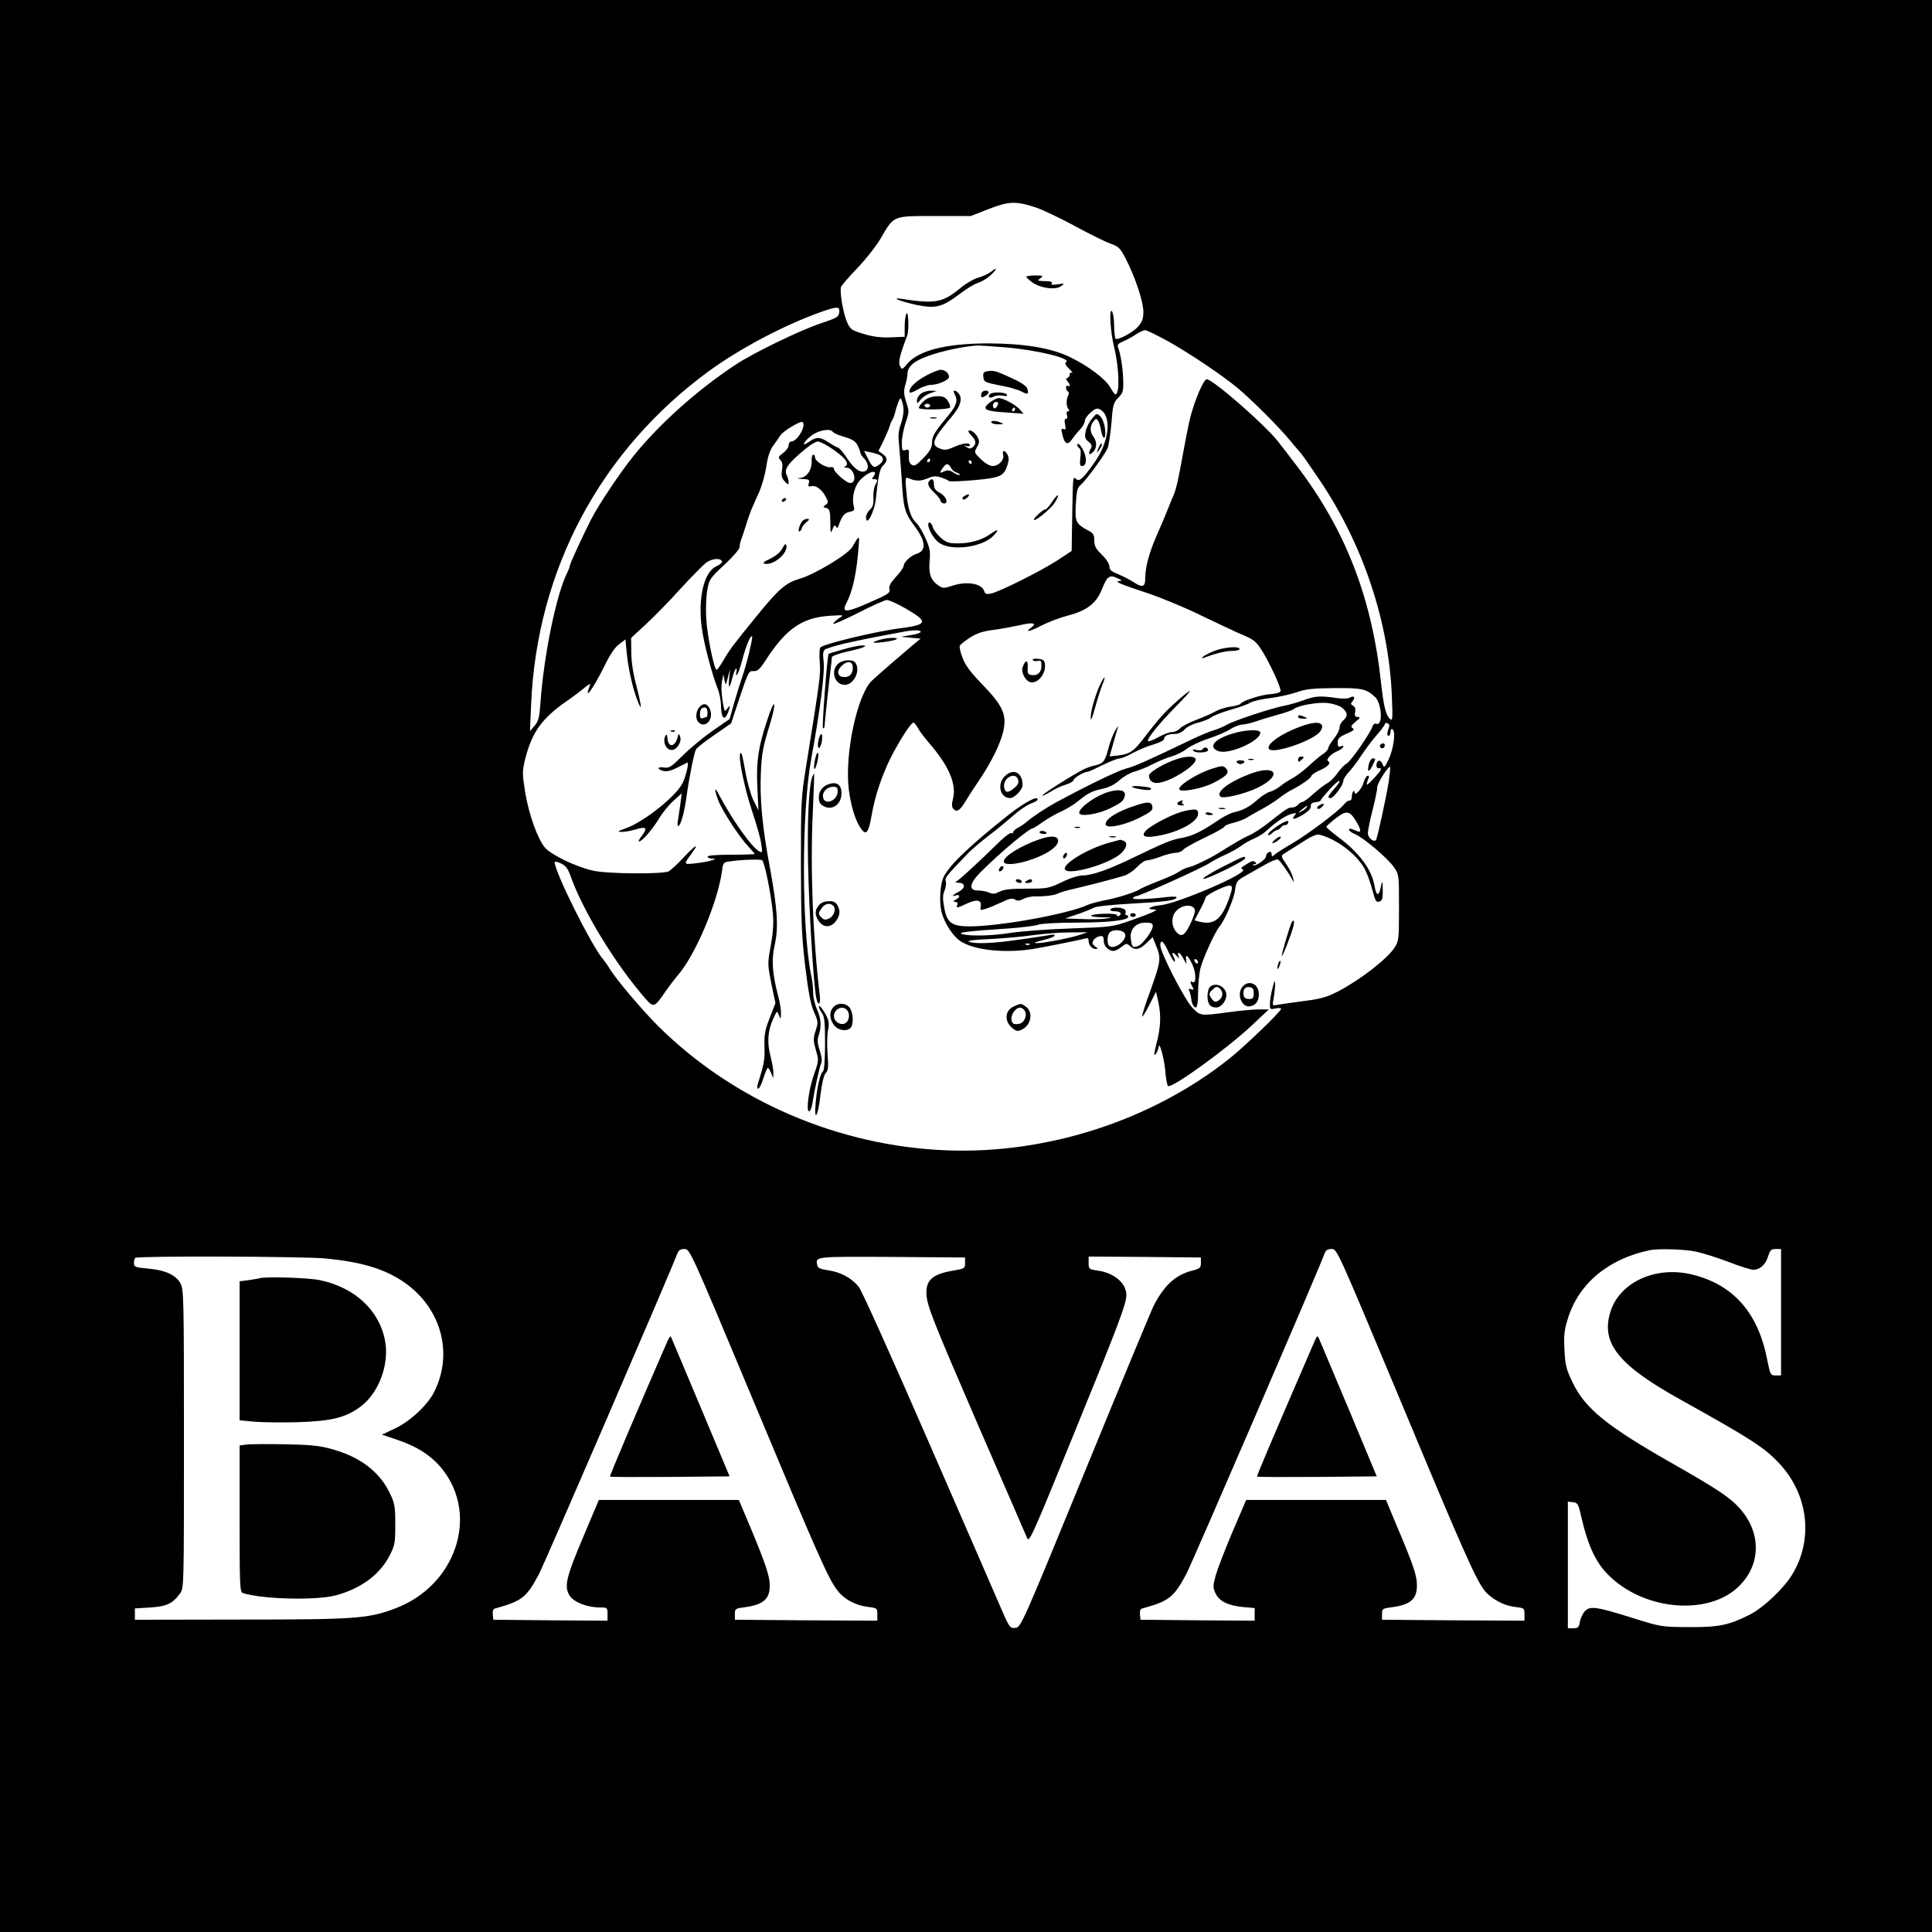 <?xml version="1.0" standalone="no"?>
<!DOCTYPE svg PUBLIC "-//W3C//DTD SVG 20010904//EN"
 "http://www.w3.org/TR/2001/REC-SVG-20010904/DTD/svg10.dtd">
<svg version="1.0" xmlns="http://www.w3.org/2000/svg"
 width="1024pt" height="1024pt" viewBox="0 0 1024 1024"
 preserveAspectRatio="xMidYMid meet">
<g transform="translate(0,1024) scale(0.1,-0.1)"
fill="#000000" stroke="none">
<path d="M0 5120 l0 -5120 5120 0 5120 0 0 5120 0 5120 -5120 0 -5120 0 0
-5120z m5491 4020 c35 -12 127 -55 204 -97 77 -42 162 -84 190 -94 45 -16 52
-23 83 -83 50 -98 92 -225 92 -278 0 -36 -6 -54 -27 -78 -26 -31 -110 -76
-121 -65 -3 3 -6 34 -7 70 0 36 -6 70 -12 76 -16 16 -7 -114 12 -191 27 -108
31 -250 7 -250 -4 0 -16 16 -27 36 -24 44 -116 114 -213 161 -101 49 -242 72
-432 73 -226 0 -372 -37 -433 -110 -25 -30 -26 -30 -37 -10 -10 19 -1 59 38
160 10 27 8 130 -3 119 -5 -6 -10 -36 -10 -67 l0 -57 -74 -3 c-54 -2 -93 3
-143 18 -66 20 -71 24 -89 64 -20 47 -40 161 -31 186 3 8 42 53 87 100 45 47
100 117 122 155 72 124 63 120 286 120 l192 0 95 37 c108 42 145 43 251 8z
m-1043 -556 c-3 -24 -12 -29 -92 -56 -107 -34 -364 -159 -456 -220 -207 -137
-405 -315 -541 -483 -71 -88 -187 -261 -227 -340 -44 -86 -112 -234 -112 -244
0 -4 -6 -21 -14 -37 -58 -117 -124 -438 -142 -695 -5 -72 -10 -90 -30 -115
l-25 -29 6 140 c30 716 368 1349 945 1770 165 120 399 243 590 311 89 31 102
31 98 -2z m1747 -155 c110 -62 281 -176 365 -246 71 -59 221 -208 275 -275 28
-33 56 -66 62 -73 7 -7 51 -71 99 -142 228 -339 364 -745 381 -1138 5 -133 5
-139 -12 -123 -20 19 -32 69 -45 188 -49 453 -188 811 -446 1150 -44 58 -91
118 -104 135 -78 95 -343 325 -374 325 -17 0 -67 -118 -89 -210 -9 -36 -25
-119 -37 -185 -24 -135 -37 -191 -50 -220 -5 -11 -18 -42 -29 -70 -10 -27 -37
-90 -59 -140 -41 -93 -62 -171 -62 -230 0 -46 -14 -51 -58 -23 -20 14 -58 33
-84 44 -38 15 -48 24 -48 42 0 13 -16 39 -40 62 -32 31 -40 46 -40 75 0 30 -5
39 -32 53 -66 36 -71 46 -66 139 4 70 8 88 25 102 28 23 130 162 144 197 6 16
15 76 20 133 7 94 10 106 36 133 26 27 28 35 26 98 -2 64 -14 135 -28 172 -4
10 4 19 27 28 18 8 49 24 68 37 19 13 41 23 50 23 8 0 65 -28 125 -61z m-868
-30 c170 -14 355 -59 323 -79 -8 -5 -3 -16 17 -35 15 -15 22 -24 16 -21 -8 4
-13 1 -13 -8 0 -8 -6 -16 -12 -19 -10 -4 -10 -7 0 -18 14 -16 16 -33 2 -24 -5
3 -10 -1 -10 -9 0 -8 5 -18 10 -21 6 -4 7 -12 3 -18 -12 -19 -13 -60 -1 -74 7
-9 7 -13 -1 -13 -8 0 -10 -8 -6 -20 4 -12 2 -20 -5 -20 -8 0 -9 -10 -5 -30 5
-24 4 -29 -8 -24 -13 5 -14 -1 -5 -35 12 -46 28 -52 51 -18 8 12 26 35 41 50
14 15 26 36 26 47 0 10 14 30 31 44 24 21 34 24 49 16 65 -35 50 -171 -31
-284 -58 -82 -78 -100 -94 -86 -20 16 -18 31 -23 -242 l-2 -138 -77 -51 c-89
-57 -306 -166 -351 -175 -24 -5 -31 -2 -36 14 -13 40 -94 53 -170 27 -42 -14
-48 -14 -71 1 -41 27 -54 62 -48 130 5 52 1 70 -22 122 -15 33 -36 69 -47 79
-31 28 -47 78 -54 166 -7 76 -6 80 12 72 39 -16 62 -16 99 -1 32 14 45 14 74
5 20 -7 38 -15 41 -19 3 -3 62 -1 133 5 140 13 158 21 177 81 8 24 8 39 0 54
-14 26 -30 26 -23 0 7 -27 -23 -60 -56 -60 -15 0 -39 14 -62 36 -36 35 -37 36
-21 64 14 24 14 32 3 54 -13 24 -39 41 -48 32 -3 -2 5 -14 16 -25 25 -25 27
-44 7 -61 -11 -9 -19 -9 -33 0 -16 10 -16 11 0 6 9 -3 17 -1 17 4 0 16 -34 12
-84 -9 -37 -17 -50 -18 -75 -8 -50 18 -38 49 58 162 53 61 66 106 39 133 -19
19 -30 14 -18 -7 18 -34 11 -58 -32 -111 -75 -90 -88 -112 -88 -146 0 -26 -10
-44 -45 -81 -38 -39 -49 -46 -63 -36 -12 7 -16 22 -15 48 2 32 0 35 -17 30
-18 -6 -20 -2 -20 40 0 25 9 72 20 105 19 56 19 61 3 109 -13 42 -14 58 -5 90
7 21 12 50 12 64 0 16 11 34 29 50 48 40 212 86 343 96 9 0 75 -4 145 -10z
m-538 -334 c0 -16 -6 -50 -15 -75 -12 -33 -14 -61 -9 -105 3 -33 10 -121 15
-195 8 -143 16 -170 67 -238 61 -82 64 -131 10 -148 -29 -8 -67 -44 -67 -62 0
-8 -18 -35 -41 -59 -30 -33 -39 -50 -35 -66 5 -20 -6 -27 -105 -70 -121 -54
-149 -56 -125 -8 37 71 57 165 68 319 4 46 0 44 -34 -16 -20 -38 -199 -146
-278 -169 -75 -22 -111 -52 -231 -200 -127 -156 -141 -175 -176 -235 -16 -27
-31 -48 -35 -48 -13 0 -51 187 -55 275 -3 50 0 117 6 149 10 56 15 63 91 133
45 42 80 83 80 93 0 11 4 29 9 42 5 13 17 48 26 78 9 30 23 69 30 85 7 17 25
57 40 90 14 33 31 93 37 135 8 53 19 85 37 109 14 19 31 43 37 53 12 22 109
80 118 71 20 -20 -28 -103 -60 -103 -8 0 -14 -9 -14 -20 0 -11 -13 -29 -29
-41 -26 -19 -28 -23 -15 -37 11 -11 13 -25 9 -53 -5 -31 -2 -43 14 -60 18 -20
21 -20 21 -5 0 9 -5 26 -10 37 -17 31 7 65 102 142 25 21 53 37 62 37 19 0 88
-42 129 -79 29 -27 34 -46 15 -54 -7 -3 -3 -6 10 -6 40 -2 58 -81 18 -81 -20
0 -86 58 -86 75 0 7 -8 11 -17 9 -23 -6 -83 31 -83 51 0 8 -4 15 -10 15 -5 0
-9 -15 -8 -34 2 -45 -24 -84 -59 -89 -22 -3 -20 -4 11 -6 34 -1 38 -4 33 -22
-5 -17 -2 -20 13 -16 25 6 56 -17 76 -55 15 -29 15 -32 0 -44 -15 -10 -15 -12
4 -17 17 -4 20 -14 21 -74 0 -59 2 -64 11 -39 8 21 13 25 19 15 6 -10 9 -9 14
6 16 48 31 67 58 72 24 5 28 9 22 30 -12 48 5 112 39 144 32 30 63 45 73 35 3
-3 0 -12 -7 -21 -10 -12 -10 -15 4 -15 19 0 20 -4 4 -33 -6 -12 -10 -42 -9
-65 2 -34 -2 -48 -18 -63 -12 -11 -21 -29 -21 -39 0 -57 44 23 52 94 14 130
21 162 39 179 25 24 24 42 -3 61 l-22 16 26 52 c14 29 29 64 33 78 4 14 11 30
15 35 4 6 10 22 14 37 3 15 11 40 17 55 10 26 12 27 19 8 5 -11 9 -33 9 -50z
m-374 -115 c3 -5 31 -17 61 -26 41 -12 58 -22 69 -44 8 -16 15 -34 15 -40 0
-5 9 -19 20 -30 22 -22 26 -55 9 -65 -24 -16 -60 7 -97 63 -20 31 -43 58 -51
60 -7 1 -29 14 -49 27 -45 30 -65 31 -103 4 -42 -30 -36 -6 9 30 38 31 104 43
117 21z m248 -122 c23 -12 22 -34 -5 -52 -26 -19 -33 -15 -58 34 l-20 40 32
-7 c18 -3 41 -10 51 -15z m267 -28 c0 -5 -5 -10 -11 -10 -5 0 -7 5 -4 10 3 6
8 10 11 10 2 0 4 -4 4 -10z m220 -10 c0 -5 -2 -10 -4 -10 -3 0 -8 5 -11 10 -3
6 -1 10 4 10 6 0 11 -4 11 -10z m-110 -29 c5 -11 19 -23 31 -26 11 -4 18 -9
15 -12 -3 -3 -17 2 -32 12 -21 14 -31 15 -51 6 -19 -9 -23 -8 -17 1 24 43 38
48 54 19z m-1213 -497 c2 -5 -11 -17 -29 -25 -66 -28 -99 -165 -79 -323 11
-85 53 -245 86 -329 8 -20 15 -56 16 -80 1 -57 11 -84 26 -65 6 7 14 24 17 38
7 24 6 24 -8 6 -14 -18 -15 -18 -20 5 -12 60 -15 110 -9 140 l7 34 6 -30 c6
-30 7 -29 18 15 l12 45 -5 -47 c-6 -60 1 -61 16 -3 6 25 15 48 19 50 5 3 6 -5
3 -17 -4 -16 -2 -20 4 -13 6 6 18 42 28 80 19 73 43 130 51 122 6 -6 -30 -153
-56 -227 -10 -30 -29 -90 -41 -133 l-22 -78 -91 -63 c-50 -35 -121 -94 -158
-131 -59 -59 -71 -67 -98 -63 -37 6 -40 -9 -4 -18 18 -5 41 1 73 17 25 13 49
25 53 27 11 5 -2 -57 -22 -104 -29 -68 -204 -209 -303 -244 -45 -16 -48 -19
-22 -19 17 -1 51 6 78 14 54 16 61 6 26 -39 -11 -14 -17 -26 -12 -26 16 0 70
63 105 120 18 31 53 74 77 95 l44 40 -6 -50 c-4 -27 -10 -68 -13 -89 -5 -26
-4 -37 3 -33 13 8 31 75 42 157 14 102 40 230 50 248 5 9 49 44 98 77 l88 61
46 139 c45 134 48 140 73 138 22 -1 33 9 69 65 105 160 189 218 332 228 80 5
80 5 53 -12 -15 -10 -30 -24 -32 -30 -2 -6 56 19 131 57 74 38 143 69 154 69
11 0 55 -20 99 -45 122 -71 118 -86 -29 -105 -128 -16 -411 -84 -423 -102 -5
-7 -6 -42 -3 -78 5 -65 2 -88 -73 -555 -26 -162 -27 -186 -27 -520 1 -301 4
-376 23 -539 17 -138 29 -202 47 -241 22 -50 22 -55 8 -98 -13 -41 -13 -51 1
-102 16 -54 16 -57 -8 -125 -29 -79 -45 -200 -28 -200 6 0 14 17 17 38 14 86
39 198 47 215 6 12 4 35 -7 68 -13 39 -14 56 -6 81 16 46 13 91 -9 139 -11 24
-20 63 -20 86 0 23 -4 64 -10 90 -52 255 -52 870 0 1153 48 262 73 459 65 518
-4 35 -3 51 7 59 7 6 56 21 108 33 85 19 128 28 300 60 61 12 100 12 100 1 0
-5 -24 -13 -52 -17 l-53 -9 52 -5 52 -5 -48 -40 c-57 -48 -161 -138 -207 -180
-80 -71 -149 -394 -125 -582 12 -90 36 -166 65 -206 27 -37 40 -21 56 73 17
99 53 207 100 302 45 89 108 188 121 188 5 0 15 -12 23 -27 8 -16 36 -53 62
-83 103 -119 145 -217 125 -293 -8 -34 -7 -45 4 -56 17 -18 35 -5 66 48 12 20
43 68 69 106 64 94 115 199 128 261 19 87 -3 135 -117 252 -58 60 -85 97 -99
135 -11 28 -18 57 -15 64 3 7 27 26 53 43 36 23 68 34 122 41 40 5 104 17 141
25 71 17 96 12 63 -12 -39 -28 -8 -22 55 11 35 18 99 42 141 53 97 25 149 64
178 138 29 71 40 79 82 60 24 -11 28 -15 13 -15 -32 -2 -4 -15 145 -64 75 -25
203 -78 286 -119 83 -40 171 -81 195 -92 84 -35 91 -41 121 -84 40 -59 111
-210 105 -226 -3 -7 -26 -13 -52 -15 -48 -2 -150 -35 -160 -51 -3 -5 -27 -12
-53 -15 -26 -4 -60 -15 -77 -24 -16 -10 -62 -30 -101 -45 -40 -15 -80 -36 -89
-46 -10 -11 -29 -20 -43 -20 -13 0 -46 -12 -72 -27 -27 -15 -52 -25 -55 -21
-9 9 53 87 144 180 45 45 79 83 78 85 -6 5 -115 -91 -154 -137 -22 -25 -61
-73 -87 -108 -57 -74 -76 -88 -138 -96 l-47 -5 19 67 c10 37 22 76 25 87 3 11
-3 3 -14 -17 -12 -20 -28 -63 -36 -94 -18 -68 -27 -81 -68 -90 -18 -3 -45 -13
-62 -21 -56 -28 -226 -135 -221 -140 2 -2 21 7 43 20 21 14 57 31 81 38 23 7
42 18 42 24 0 12 57 45 77 45 4 0 39 16 77 35 39 19 79 35 90 35 10 0 42 13
70 29 28 15 77 36 109 45 33 10 57 22 57 30 0 17 22 26 59 26 16 0 37 10 50
24 13 14 45 30 72 36 27 7 59 20 71 29 13 10 59 27 103 40 44 12 90 29 103 37
12 8 59 19 105 24 45 6 108 20 140 31 47 17 84 21 200 22 147 1 168 -4 214
-46 37 -33 44 -157 8 -143 -8 3 -17 -3 -20 -13 -11 -36 -115 -185 -136 -197
-12 -6 -34 -29 -49 -50 -14 -21 -38 -45 -53 -54 -16 -8 -49 -34 -75 -57 -26
-24 -52 -43 -58 -43 -6 0 -17 -7 -24 -15 -7 -8 -21 -15 -32 -15 -20 0 -29 -5
-131 -86 -33 -25 -74 -52 -93 -60 -29 -12 -76 -39 -159 -91 -48 -31 -140 -75
-163 -79 -14 -3 -37 -13 -51 -23 -14 -10 -64 -33 -111 -51 -47 -18 -89 -37
-95 -41 -22 -16 -117 -47 -182 -59 -37 -7 -81 -19 -98 -26 -103 -48 -461 -113
-625 -114 -95 0 -121 19 -135 98 -9 47 -9 68 1 91 7 16 10 39 7 50 -5 20 -1
25 123 154 18 17 64 57 103 87 40 30 98 78 130 106 32 29 75 58 95 65 20 7 36
17 36 21 0 23 -69 -14 -157 -83 -198 -157 -307 -260 -340 -324 -20 -37 -26
-131 -13 -187 16 -63 64 -136 108 -161 77 -45 236 -60 381 -36 66 11 240 46
274 55 12 4 17 0 17 -13 0 -23 18 -43 39 -43 11 0 10 4 -5 14 -15 12 -17 18
-8 33 6 10 21 19 33 21 17 3 21 -2 21 -24 0 -28 24 -53 51 -54 9 0 28 9 43 21
25 20 28 20 45 5 26 -24 51 -20 87 15 l33 32 16 -39 c30 -72 29 -85 -24 -234
-29 -78 -50 -145 -47 -147 3 -3 20 26 39 63 l34 68 12 -52 c16 -75 13 -136 -9
-222 -14 -57 -16 -70 -4 -56 7 11 14 27 15 35 2 40 28 -53 35 -122 3 -42 10
-80 15 -83 22 -13 316 200 449 326 l85 80 -55 0 c-30 0 -102 -7 -160 -15 -149
-20 -148 -20 -191 25 -41 43 -169 292 -169 329 0 37 18 23 44 -36 15 -31 29
-53 32 -50 3 3 1 15 -6 26 -13 26 -3 28 17 4 14 -17 14 -17 9 0 -9 29 9 19 27
-15 17 -32 17 -32 14 -6 -6 38 11 24 35 -29 19 -44 18 -100 -2 -88 -13 8 -13
-1 0 -25 9 -16 8 -18 -7 -13 -13 5 -15 3 -8 -13 4 -10 8 -28 9 -39 1 -11 5
-26 9 -32 18 -29 27 -9 27 62 0 40 5 98 11 127 11 50 77 196 103 228 28 33 76
145 82 192 6 45 10 51 53 75 25 14 72 41 104 59 31 18 63 31 70 29 11 -5 61
-76 80 -114 4 -9 5 -3 1 14 -3 16 -19 50 -36 74 -28 41 -29 46 -13 56 9 5 50
32 92 58 53 35 81 47 97 43 92 -23 201 -107 241 -185 13 -26 30 -73 38 -105
18 -66 21 -71 42 -63 11 5 15 20 14 59 -1 54 -2 55 -13 6 -9 -40 -22 -34 -30
13 -14 90 -82 181 -199 267 -31 24 -57 46 -57 50 1 4 23 24 50 45 57 44 74 41
109 -18 25 -42 27 -59 6 -51 -8 3 -22 9 -30 12 -8 3 -15 2 -15 -4 0 -5 14 -16
32 -23 44 -18 174 -128 206 -175 27 -39 27 -40 27 -214 0 -163 -1 -177 -22
-210 -38 -61 -183 -173 -300 -234 -60 -31 -90 -40 -185 -52 -62 -8 -125 -17
-139 -20 -26 -5 -26 -5 -18 38 4 24 8 57 7 73 0 24 -3 20 -13 -20 -7 -27 -14
-65 -14 -83 -1 -32 0 -33 29 -27 17 4 30 3 30 -2 0 -14 -197 -203 -278 -267
-411 -325 -962 -503 -1492 -483 -575 22 -1131 261 -1533 660 -86 86 -227 253
-258 307 -8 13 -22 33 -31 44 -60 67 -258 465 -258 516 0 5 15 3 33 -6 25 -12
37 -27 51 -67 66 -186 240 -471 399 -652 40 -46 47 -44 100 34 17 25 48 66 68
90 94 107 213 388 236 556 5 41 8 45 37 49 62 10 164 13 175 7 14 -9 49 -185
58 -287 4 -51 0 -101 -12 -167 -17 -93 -17 -96 3 -199 l22 -105 -30 -77 c-26
-66 -30 -90 -28 -155 2 -69 -3 -94 -36 -198 -4 -14 -3 -23 3 -23 5 0 18 25 27
55 10 30 20 55 24 55 3 0 11 -12 17 -27 l11 -28 1 27 c1 14 -6 55 -15 89 -19
74 -15 136 14 199 20 44 20 45 30 20 10 -24 11 -24 11 10 1 19 -6 60 -14 89
-32 122 -37 193 -19 272 21 94 15 188 -25 409 -41 216 -55 369 -48 510 4 96
12 136 45 242 41 135 31 161 -12 30 -47 -142 -58 -216 -52 -352 l6 -125 -26
52 c-14 29 -32 92 -41 140 -19 105 -22 118 -29 110 -13 -13 21 -182 61 -302
24 -71 47 -152 50 -179 7 -45 6 -47 -11 -38 -41 22 -142 165 -217 307 -21 40
-21 17 0 -37 21 -55 112 -195 158 -243 19 -21 35 -39 35 -41 0 -2 -56 -4 -125
-4 -77 0 -125 -4 -125 -10 0 -5 10 -10 23 -11 21 0 21 -1 2 -8 -11 -5 -49 -12
-84 -16 -70 -8 -70 -9 -24 53 42 57 19 45 -43 -22 -33 -35 -69 -68 -79 -74
-31 -16 -329 -14 -404 4 -89 20 -221 84 -253 122 -39 47 -86 178 -105 296 -15
96 -15 108 0 171 36 144 89 218 222 310 32 22 74 54 93 70 24 20 34 24 29 13
-35 -88 12 -27 73 95 32 66 59 107 82 123 l33 25 7 -73 c8 -81 30 -180 55
-246 27 -72 25 -40 -3 69 -18 67 -28 132 -28 181 l-1 77 79 73 c43 40 126 124
183 188 58 63 119 125 136 138 32 23 77 26 84 6z m3537 -870 c-1 -5 -5 -19 -9
-31 -4 -14 -2 -23 4 -23 6 0 11 9 11 21 0 12 4 18 11 13 18 -11 5 -104 -21
-159 -21 -44 -24 -46 -32 -26 -4 13 -14 21 -20 19 -17 -6 -17 -44 0 -40 20 4
13 -11 -23 -50 -42 -45 -48 -47 -35 -12 8 19 7 25 -2 22 -7 -3 -16 -18 -20
-34 -8 -33 -48 -77 -48 -54 0 7 -3 10 -7 6 -5 -4 -8 -18 -8 -29 0 -12 -5 -21
-12 -20 -6 2 -21 -9 -31 -22 -29 -36 -189 -156 -274 -206 -40 -23 -81 -49 -90
-57 -16 -14 -18 -13 -18 1 0 10 -5 14 -15 11 -8 -4 -15 -14 -15 -23 0 -16 -58
-56 -68 -46 -3 3 1 5 8 5 10 0 11 3 3 11 -8 8 -19 6 -39 -7 -40 -25 -40 -24
-26 -33 30 -18 -345 -180 -438 -189 -49 -4 -80 -22 -39 -22 20 -1 21 -2 7 -10
-9 -6 -63 -27 -120 -47 -103 -36 -104 -36 -323 -44 -121 -4 -263 -15 -315 -23
-99 -16 -217 -19 -260 -7 -29 9 33 16 245 30 72 5 143 14 158 20 17 6 101 11
202 11 169 0 275 12 275 31 0 5 -5 9 -11 9 -5 0 -7 5 -3 11 3 6 0 15 -7 20
-19 12 -66 11 -74 -1 -4 -6 7 -10 24 -10 30 0 41 -13 21 -25 -5 -3 -10 -1 -10
5 0 11 -125 9 -137 -3 -3 -4 23 -8 58 -9 60 -1 61 -1 19 -7 -25 -3 -83 -4
-130 -2 l-85 3 65 22 c36 12 75 28 88 35 13 7 94 16 190 21 184 10 239 17 248
32 4 6 -14 7 -47 4 -110 -13 -190 -15 -184 -6 4 6 11 10 17 10 18 0 351 150
388 175 19 13 58 33 85 45 28 12 64 33 81 45 16 13 48 31 70 40 21 9 53 28 69
44 50 46 101 80 131 87 26 7 28 6 15 -9 -20 -25 3 -21 50 8 25 16 39 32 37 43
-2 12 5 18 25 20 15 2 27 6 27 10 0 4 23 31 50 61 53 58 71 55 20 -2 -33 -38
-36 -47 -17 -47 16 1 67 69 67 91 0 9 14 32 32 50 17 19 47 59 66 89 20 30 55
77 79 104 23 26 43 53 43 58 0 5 6 8 13 5 6 -2 11 -8 11 -13z m-4 -301 c-11
-68 -53 -264 -65 -301 -8 -22 -45 5 -45 33 0 13 11 68 25 122 14 54 25 109 25
122 0 21 60 114 68 106 2 -2 -2 -39 -8 -82z m-435 -133 c-3 -5 -16 -15 -28
-21 -19 -9 -19 -8 3 10 28 23 34 26 25 11z m-415 -494 c-39 -103 -79 -131
-157 -110 l-22 6 29 55 c17 31 30 61 30 67 1 6 31 25 68 42 80 36 85 30 52
-60z m-181 -40 c8 -10 5 -26 -13 -68 -32 -71 -50 -87 -75 -64 -26 24 -34 63
-21 96 18 44 85 66 109 36z m-219 -94 c0 -26 -55 -99 -80 -107 -27 -8 -30 -6
-36 36 -9 51 25 89 77 89 31 0 39 -4 39 -18z m-150 -37 c23 -28 -47 -91 -79
-70 -15 9 -14 58 1 73 17 17 63 15 78 -3z m-240 -11 c-60 -19 -196 -44 -229
-43 -15 1 0 7 37 16 34 8 62 19 62 24 0 5 -10 7 -22 4 -13 -3 -86 -14 -163
-25 -145 -21 -236 -24 -270 -11 -12 5 32 11 115 14 74 4 178 13 230 21 52 7
138 14 190 14 l95 1 -45 -15z m-263 -50 c-3 -3 -12 -4 -19 -1 -8 3 -5 6 6 6
11 1 17 -2 13 -5z m893 -95 c0 -6 -4 -7 -10 -4 -5 3 -10 11 -10 16 0 6 5 7 10
4 6 -3 10 -11 10 -16z m-2360 -2316 c349 -835 403 -958 452 -1017 37 -46 95
-75 159 -83 48 -6 49 -7 49 -40 l0 -33 -377 2 -378 3 0 30 c0 28 3 30 50 36
100 13 135 43 135 115 0 49 -21 113 -102 307 l-62 147 -371 0 -371 0 -81 -192
c-93 -219 -104 -267 -74 -315 22 -35 93 -63 163 -63 37 0 38 -1 38 -35 l0 -35
-302 2 -303 3 -3 28 c-2 16 2 29 10 31 145 40 169 59 235 184 31 59 689 1583
734 1700 6 16 17 22 37 22 28 0 31 -5 362 -797z m3430 0 c335 -804 400 -949
446 -1010 34 -45 102 -83 163 -90 50 -6 51 -6 51 -40 l0 -33 -377 2 -378 3 0
30 c0 28 3 30 50 36 101 13 135 43 135 116 0 51 -17 103 -102 304 l-62 149
-371 0 -370 0 -72 -168 c-39 -92 -79 -195 -89 -230 -16 -59 -16 -65 -1 -98 20
-42 66 -64 149 -72 l58 -5 0 -34 0 -33 -302 2 -303 3 -3 28 c-2 16 2 29 10 31
145 40 169 59 236 184 31 59 690 1585 733 1699 6 17 16 23 37 23 29 0 30 -4
362 -797z m1570 783 c36 -8 113 -32 173 -55 59 -23 117 -41 130 -41 35 0 65
27 78 70 11 34 16 40 41 40 l28 0 0 -335 0 -335 -28 0 c-28 0 -29 2 -46 86
-49 250 -182 398 -403 450 -192 45 -383 -45 -429 -204 -48 -163 46 -279 376
-462 377 -210 443 -253 522 -338 153 -165 180 -400 68 -586 -45 -75 -154 -178
-228 -215 -109 -55 -163 -66 -322 -65 -144 1 -146 1 -295 48 -192 60 -226 65
-253 38 -12 -12 -24 -37 -28 -56 -5 -31 -10 -36 -35 -36 l-29 0 0 336 0 335
27 -3 c25 -3 29 -9 43 -73 39 -169 83 -259 163 -330 191 -173 514 -195 670
-46 126 119 124 299 -5 430 -51 52 -119 96 -338 221 -353 200 -470 295 -536
435 -32 66 -38 89 -42 170 -4 76 -1 106 17 163 57 188 213 319 436 366 46 9
185 5 245 -8z m-7265 -36 c183 -18 299 -51 400 -115 210 -134 283 -383 175
-595 -35 -68 -126 -153 -206 -191 l-70 -33 84 -28 c106 -36 182 -86 238 -157
194 -247 68 -616 -251 -736 -142 -54 -211 -59 -820 -59 l-560 -1 0 30 0 30 82
5 c88 6 117 20 157 74 21 27 21 35 21 819 0 739 -1 794 -18 824 -24 45 -80 71
-171 79 -69 6 -76 9 -76 29 0 12 3 25 7 28 11 11 888 8 1008 -3z m3390 -24 c0
-29 -2 -30 -65 -41 -103 -17 -140 -48 -140 -115 0 -64 28 -134 277 -710 135
-311 251 -577 257 -592 11 -26 28 12 249 555 237 580 277 687 277 733 0 63
-65 118 -154 130 -44 6 -46 8 -46 41 l0 33 298 -2 297 -3 0 -29 c0 -26 -5 -30
-47 -41 -87 -22 -147 -77 -203 -185 -10 -19 -173 -411 -361 -870 -338 -825
-343 -835 -372 -838 -27 -3 -31 1 -66 80 -20 46 -193 445 -386 887 -199 458
-362 820 -378 840 -38 47 -96 79 -163 88 -40 6 -55 13 -57 26 -10 48 -19 47
395 45 l388 -3 0 -29z"/>
<path d="M5252 8799 c-13 -10 -43 -24 -65 -30 -23 -6 -67 -31 -97 -56 -93 -77
-133 -84 -305 -58 -72 12 -17 -12 72 -31 103 -21 138 -12 232 60 35 26 77 52
95 57 17 5 46 22 65 39 37 34 39 49 3 19z"/>
<path d="M5440 8773 c0 -5 16 -19 35 -32 45 -30 122 -39 150 -17 19 14 18 15
-19 9 -28 -4 -37 -3 -32 5 5 8 -6 12 -36 12 -40 1 -42 2 -24 15 18 14 16 15
-27 15 -26 0 -47 -3 -47 -7z"/>
<path d="M4910 8250 c-57 -31 -90 -63 -90 -86 0 -9 13 -6 43 11 23 14 55 25
70 25 38 0 97 26 97 42 0 20 -21 38 -44 38 -12 0 -46 -14 -76 -30z"/>
<path d="M5232 8272 c-18 -3 -23 -9 -20 -30 3 -28 6 -29 118 -51 30 -6 68 -18
84 -26 34 -18 40 -15 31 15 -5 14 -32 33 -83 56 -84 39 -96 42 -130 36z"/>
<path d="M4882 8154 c-12 -8 -22 -24 -22 -36 0 -19 1 -19 19 3 10 13 34 29 52
35 l34 12 -30 1 c-17 1 -41 -6 -53 -15z"/>
<path d="M5207 8163 c-4 -3 -7 -12 -7 -20 0 -11 5 -11 20 -3 11 6 20 15 20 20
0 11 -23 13 -33 3z"/>
<path d="M5245 8149 c-10 -16 1 -22 22 -11 10 6 31 8 47 5 20 -4 27 -2 22 6
-9 14 -83 15 -91 0z"/>
<path d="M4915 8128 c-21 -12 -44 -38 -45 -50 0 -12 158 -10 165 2 3 5 -2 21
-11 35 -13 19 -25 25 -53 25 -20 0 -45 -6 -56 -12z m15 -38 c0 -5 -7 -10 -15
-10 -8 0 -15 5 -15 10 0 6 7 10 15 10 8 0 15 -4 15 -10z"/>
<path d="M5245 8106 c-43 -35 -26 -45 85 -52 l95 -7 -20 23 c-24 26 -87 60
-112 60 -10 0 -31 -11 -48 -24z m45 -3 c-1 -18 -18 -35 -24 -24 -4 6 -4 16 -1
21 7 12 25 13 25 3z m90 -33 c0 -5 -5 -10 -11 -10 -5 0 -7 5 -4 10 3 6 8 10
11 10 2 0 4 -4 4 -10z"/>
<path d="M5787 8020 c-14 -17 -29 -47 -33 -67 -6 -30 -3 -39 15 -54 19 -15 20
-22 11 -39 -15 -28 -7 -36 14 -15 20 20 21 55 1 81 -19 25 -19 55 0 80 13 16
16 17 25 4 5 -8 13 -32 16 -52 9 -55 28 -48 21 8 -3 27 -13 54 -24 66 -20 19
-20 19 -46 -12z"/>
<path d="M4933 8023 c9 -2 23 -2 30 0 6 3 -1 5 -18 5 -16 0 -22 -2 -12 -5z"/>
<path d="M5255 8000 c3 -5 21 -10 38 -9 27 0 29 2 12 9 -28 12 -57 12 -50 0z"/>
<path d="M5710 7881 c0 -5 5 -13 11 -17 7 -4 9 -23 5 -50 -4 -34 -2 -44 9 -44
22 0 27 35 11 73 -14 34 -36 57 -36 38z"/>
<path d="M5821 7863 c-10 -26 -10 -27 4 -9 8 11 15 23 15 28 0 15 -7 8 -19
-19z"/>
<path d="M4927 7693 c-15 -14 -6 -36 26 -65 17 -17 32 -36 32 -42 0 -6 7 -12
15 -14 30 -5 17 37 -17 55 -25 13 -33 24 -33 45 0 27 -9 35 -23 21z"/>
<path d="M5110 7610 c-8 -5 -11 -12 -7 -16 4 -4 15 0 24 9 18 18 8 23 -17 7z"/>
<path d="M5576 7580 c-14 -22 -30 -40 -36 -40 -11 0 -60 -44 -60 -54 0 -16 90
57 110 89 31 50 19 54 -14 5z"/>
<path d="M4920 7460 c0 -29 33 -82 62 -100 69 -42 226 -19 283 40 33 35 26 39
-15 10 -45 -32 -107 -50 -171 -50 -51 0 -63 4 -94 31 -19 17 -38 42 -41 55 -6
24 -24 34 -24 14z"/>
<path d="M4145 7590 c-3 -5 -2 -10 4 -10 5 0 13 5 16 10 3 6 2 10 -4 10 -5 0
-13 -4 -16 -10z"/>
<path d="M4252 7478 c-16 -21 -26 -62 -13 -54 6 4 11 12 11 17 0 6 10 19 23
30 17 14 19 18 6 19 -9 0 -21 -6 -27 -12z"/>
<path d="M4147 7334 c-10 -20 -34 -40 -64 -55 -35 -16 -43 -24 -30 -27 46 -10
123 55 115 96 -3 13 -8 10 -21 -14z"/>
<path d="M4663 6849 c-18 -5 -33 -11 -33 -14 0 -7 104 7 120 16 21 12 -45 10
-87 -2z"/>
<path d="M4465 6797 c-38 -11 -71 -21 -73 -22 -7 -5 -37 -395 -30 -395 4 0 8
4 8 9 0 11 29 286 35 326 2 17 4 35 4 42 1 6 36 19 79 29 89 19 123 34 77 33
-16 -1 -61 -10 -100 -22z"/>
<path d="M6436 6790 c-27 -11 -54 -25 -60 -31 -8 -9 -6 -10 9 -4 58 22 112 35
147 35 21 0 38 5 38 10 0 17 -82 10 -134 -10z"/>
<path d="M5474 6742 c3 -6 15 -8 26 -5 17 4 20 0 20 -25 0 -35 -20 -55 -52
-50 -20 3 -23 8 -21 41 3 40 -12 42 -26 3 -11 -26 11 -72 38 -81 40 -12 87 44
79 97 -2 18 -10 24 -37 26 -20 2 -31 -1 -27 -6z"/>
<path d="M4440 6720 c-39 -39 -15 -110 38 -110 42 0 78 62 62 105 -8 20 -16
25 -45 25 -22 0 -43 -8 -55 -20z m80 -19 c0 -34 -20 -54 -52 -49 -30 4 -34 32
-9 57 32 32 61 28 61 -8z"/>
<path d="M5836 6622 c-26 -50 -56 -151 -55 -184 0 -24 7 -8 24 54 13 47 31
103 39 122 18 43 13 48 -8 8z"/>
<path d="M6910 6529 c-30 -11 -77 -25 -105 -30 -68 -13 -263 -78 -300 -99 -16
-10 -48 -23 -70 -30 -22 -6 -71 -27 -110 -45 -248 -119 -311 -147 -358 -159
-44 -12 -192 -83 -372 -180 -53 -29 -125 -77 -150 -99 -11 -10 -32 -25 -47
-33 -16 -8 -28 -19 -28 -25 0 -6 -4 -8 -9 -4 -5 3 -32 -16 -59 -42 -113 -111
-223 -212 -235 -216 -7 -3 1 -6 16 -6 35 -1 34 -29 -1 -47 -28 -14 -43 -29
-20 -21 26 9 31 -6 6 -20 -18 -10 -19 -12 -6 -13 11 0 15 -5 12 -15 -8 -20 -2
-19 51 6 53 25 79 19 73 -15 -4 -22 -3 -22 26 -13 17 5 55 21 85 35 41 20 57
23 71 14 13 -8 24 -7 45 4 15 8 44 14 64 13 49 -1 105 6 122 17 8 4 48 16 89
25 81 19 204 51 260 68 19 6 49 27 67 46 18 19 41 35 52 35 12 0 44 9 73 20
29 11 65 20 79 20 15 0 33 7 40 16 7 9 59 38 116 65 57 27 103 53 103 58 0 5
21 14 48 20 26 7 57 19 69 26 11 8 47 28 80 46 32 17 74 44 93 59 19 15 46 33
60 40 55 28 109 66 110 76 0 6 18 19 40 29 48 21 66 40 50 50 -15 9 13 39 51
55 29 12 42 35 14 24 -11 -5 -15 1 -15 20 0 22 8 30 47 47 37 16 44 22 33 29
-12 8 -10 14 15 35 25 20 27 24 11 25 -14 0 -17 6 -14 25 4 17 0 29 -10 34
-14 8 -14 12 -3 25 17 21 8 31 -16 18 -10 -6 -41 -6 -73 -1 -84 12 -110 10
-170 -12z m200 -38 c33 -24 36 -46 11 -68 -12 -9 -21 -27 -21 -39 0 -12 -13
-38 -30 -59 -16 -21 -30 -43 -30 -50 0 -7 -12 -21 -27 -31 -16 -10 -50 -39
-78 -65 -27 -25 -66 -54 -85 -64 -19 -10 -48 -28 -63 -41 -16 -13 -41 -27 -55
-30 -15 -4 -44 -22 -64 -40 -43 -39 -80 -59 -126 -69 -17 -3 -53 -21 -80 -39
-91 -62 -139 -86 -198 -97 -57 -10 -91 -24 -279 -115 -115 -55 -200 -84 -246
-84 -22 0 -68 -14 -110 -35 -71 -34 -78 -35 -187 -35 -84 0 -121 -4 -144 -16
-24 -12 -36 -14 -55 -5 -13 6 -39 11 -58 11 -53 0 -48 37 13 98 106 106 257
232 277 232 3 0 27 15 53 34 26 18 69 43 95 54 26 12 67 36 90 55 54 44 75 55
134 67 31 7 63 23 88 46 21 19 57 39 80 45 22 6 65 23 95 39 30 15 75 34 100
41 25 7 61 25 80 40 19 15 71 40 115 54 44 15 97 37 117 51 21 13 50 24 65 24
16 1 46 8 68 16 22 8 74 24 115 35 41 11 80 25 88 31 22 19 125 37 177 32 28
-3 61 -13 75 -23z"/>
<path d="M6880 6440 c0 -5 12 -10 28 -9 24 0 25 1 7 9 -27 12 -35 12 -35 0z"/>
<path d="M6855 6374 c-87 -37 -147 -86 -128 -105 25 -25 223 42 267 90 10 11
16 27 13 36 -10 24 -64 17 -152 -21z"/>
<path d="M6527 6350 c-93 -29 -124 -70 -70 -91 55 -21 223 53 223 98 0 19 -83
16 -153 -7z"/>
<path d="M6375 6270 c-4 -7 -18 -9 -34 -5 -19 5 -23 4 -15 -5 13 -14 80 -9 77
5 -2 14 -20 18 -28 5z"/>
<path d="M6209 6206 c-60 -24 -119 -62 -119 -76 0 -25 15 -40 41 -40 65 0 223
100 205 129 -11 18 -67 12 -127 -13z"/>
<path d="M6880 6214 c0 -14 3 -14 15 -4 8 7 15 14 15 16 0 2 -7 4 -15 4 -8 0
-15 -7 -15 -16z"/>
<path d="M6618 6213 c6 -2 18 -2 25 0 6 3 1 5 -13 5 -14 0 -19 -2 -12 -5z"/>
<path d="M6555 6200 c3 -5 12 -10 20 -10 8 0 17 5 20 10 4 6 -5 10 -20 10 -15
0 -24 -4 -20 -10z"/>
<path d="M6425 6166 c-76 -24 -175 -85 -175 -108 0 -20 116 0 178 31 72 36 90
55 72 76 -15 18 -22 18 -75 1z"/>
<path d="M6633 6141 c-117 -43 -190 -98 -165 -123 14 -14 129 14 198 47 129
63 102 124 -33 76z"/>
<path d="M6000 6070 c0 -8 91 -23 98 -15 9 9 -1 12 -50 17 -27 3 -48 2 -48 -2z"/>
<path d="M5876 6043 c-68 -20 -156 -83 -156 -111 0 -23 97 -9 164 24 61 30 72
39 78 68 5 28 -30 35 -86 19z"/>
<path d="M6253 5993 c-21 -8 -15 -23 10 -22 12 0 16 3 9 6 -6 2 -10 9 -6 14 6
10 5 10 -13 2z"/>
<path d="M6020 5971 c-97 -31 -160 -70 -160 -99 0 -26 92 -9 176 32 62 31 75
41 72 59 -4 28 -21 30 -88 8z"/>
<path d="M6463 5953 c9 -2 23 -2 30 0 6 3 -1 5 -18 5 -16 0 -22 -2 -12 -5z"/>
<path d="M6255 5935 c-55 -17 -161 -74 -181 -97 -29 -31 -6 -41 64 -28 112 20
212 75 212 116 0 20 -5 24 -27 23 -16 -1 -46 -7 -68 -14z"/>
<path d="M6390 5929 c0 -5 9 -9 20 -9 11 0 20 2 20 4 0 2 -9 6 -20 9 -11 3
-20 1 -20 -4z"/>
<path d="M5698 5853 c6 -2 18 -2 25 0 6 3 1 5 -13 5 -14 0 -19 -2 -12 -5z"/>
<path d="M5510 5829 c0 -5 10 -9 22 -9 12 0 18 3 14 7 -10 11 -36 12 -36 2z"/>
<path d="M5505 5790 c-97 -34 -185 -89 -185 -116 0 -19 52 -18 121 2 101 30
173 78 167 111 -4 24 -41 25 -103 3z"/>
<path d="M5883 5803 c9 -2 23 -2 30 0 6 3 -1 5 -18 5 -16 0 -22 -2 -12 -5z"/>
<path d="M5881 5774 c-115 -31 -254 -115 -236 -143 20 -33 239 31 298 87 30
29 35 57 11 66 -9 3 -16 6 -17 5 -1 0 -26 -7 -56 -15z"/>
<path d="M5636 5705 c-3 -8 -1 -15 3 -15 5 0 11 7 15 15 3 8 1 15 -3 15 -5 0
-11 -7 -15 -15z"/>
<path d="M5296 5634 c-4 -10 -1 -14 6 -12 15 5 23 28 10 28 -5 0 -13 -7 -16
-16z"/>
<path d="M5385 5570 c3 -5 13 -10 21 -10 8 0 12 5 9 10 -3 6 -13 10 -21 10 -8
0 -12 -4 -9 -10z"/>
<path d="M5440 5570 c-12 -8 -11 -10 8 -10 12 0 22 5 22 10 0 13 -11 13 -30 0z"/>
<path d="M3707 6492 c-20 -22 -22 -63 -5 -80 35 -35 81 13 62 66 -12 33 -35
39 -57 14z m43 -27 c0 -14 -2 -25 -4 -25 -2 0 -11 -3 -20 -6 -12 -5 -16 0 -16
18 0 28 7 38 27 38 7 0 13 -11 13 -25z"/>
<path d="M3558 6363 c7 -3 16 -2 19 1 4 3 -2 6 -13 5 -11 0 -14 -3 -6 -6z"/>
<path d="M3525 6336 c-13 -30 6 -71 35 -71 29 0 56 46 44 73 -6 15 -8 15 -12
-3 -11 -52 -49 -61 -54 -12 -3 27 -5 29 -13 13z"/>
<path d="M4347 6343 c-11 -20 -16 -62 -8 -67 5 -3 12 10 16 30 6 34 2 54 -8
37z"/>
<path d="M4326 6238 c-11 -35 -15 -81 -7 -73 10 12 25 85 16 85 -3 0 -7 -6 -9
-12z"/>
<path d="M5325 6125 c-42 -41 -24 -115 29 -115 23 0 66 45 66 69 0 67 -50 92
-95 46z m71 -17 c5 -17 0 -28 -21 -45 -32 -28 -49 -26 -53 6 -7 48 60 83 74
39z"/>
<path d="M4306 6125 c-19 -50 -28 -227 -23 -467 5 -242 28 -625 43 -705 9 -48
25 -40 19 10 -37 313 -51 673 -37 972 5 110 8 201 7 203 -1 2 -5 -4 -9 -13z"/>
<path d="M4390 6083 c-32 -12 -50 -37 -50 -69 0 -26 6 -37 28 -48 45 -23 92
12 92 69 0 47 -25 64 -70 48z m50 -37 c0 -51 -71 -78 -78 -30 -4 28 23 54 54
54 19 0 24 -5 24 -24z"/>
<path d="M4377 5462 c-34 -4 -61 -43 -52 -74 19 -60 69 -76 104 -32 23 29 26
55 11 83 -11 22 -26 28 -63 23z m40 -23 c16 -16 3 -56 -23 -67 -18 -9 -27 -8
-39 4 -19 19 -19 24 1 52 16 23 43 29 61 11z"/>
<path d="M6847 5353 c-10 -17 -57 -176 -53 -180 4 -5 51 117 62 160 6 25 1 36
-9 20z"/>
<path d="M6776 5135 c-3 -9 -6 -22 -5 -28 0 -7 5 -1 10 12 5 13 8 26 5 28 -2
2 -6 -3 -10 -12z"/>
<path d="M6587 5012 c-36 -40 -5 -117 42 -105 30 8 44 29 43 66 -1 52 -52 75
-85 39z m58 -37 c0 -25 -4 -30 -25 -30 -16 0 -26 6 -28 18 -6 30 6 49 30 45
18 -2 23 -9 23 -33z"/>
<path d="M6412 5008 c-7 -7 -12 -28 -12 -48 0 -41 14 -60 46 -60 26 0 54 34
54 67 0 43 -58 71 -88 41z m58 -13 c15 -18 10 -45 -13 -59 -15 -9 -21 -7 -33
8 -18 25 -18 31 2 50 19 20 28 20 44 1z"/>
<path d="M4417 4902 c-23 -25 -21 -64 4 -96 22 -28 66 -35 87 -14 17 17 15 79
-4 106 -19 27 -64 29 -87 4z m71 -14 c17 -17 15 -53 -3 -68 -24 -20 -65 3 -65
34 0 37 43 59 68 34z"/>
<path d="M5374 4906 c-51 -22 -52 -85 -3 -119 19 -14 25 -14 49 -2 46 24 56
92 18 119 -27 19 -25 19 -64 2z m55 -20 c18 -21 3 -65 -25 -72 -12 -3 -28 -3
-33 1 -16 10 -13 46 6 67 19 22 36 23 52 4z"/>
<path d="M4340 4905 c0 -6 7 -21 16 -34 14 -19 17 -49 17 -163 0 -84 -5 -143
-11 -147 -14 -9 -30 -75 -38 -158 -11 -113 11 -88 24 29 8 66 18 108 28 120
14 14 16 32 10 105 -3 49 -2 104 3 124 6 25 4 46 -4 65 -16 35 -44 73 -45 59z"/>
<path d="M7315 6291 c-6 -11 9 -23 19 -14 9 9 7 23 -3 23 -6 0 -12 -4 -16 -9z"/>
<path d="M7255 6189 c-10 -42 0 -46 19 -8 19 39 19 39 2 39 -8 0 -17 -14 -21
-31z"/>
<path d="M6990 5970 c-8 -5 -11 -12 -7 -16 4 -4 15 0 24 9 18 18 8 23 -17 7z"/>
<path d="M6795 5877 c-42 -24 -80 -56 -74 -62 4 -3 14 1 22 10 9 8 20 15 25
15 5 0 15 7 22 15 6 8 17 13 22 12 6 -1 13 4 15 11 6 14 -5 14 -32 -1z"/>
<path d="M6759 5791 c-13 -11 -19 -20 -14 -20 14 0 50 28 43 34 -3 3 -16 -3
-29 -14z"/>
<path d="M6475 5643 c-60 -31 -104 -58 -97 -61 16 -5 222 96 222 109 0 15 -9
11 -125 -48z"/>
<path d="M5990 5390 c0 -5 7 -10 15 -10 8 0 15 5 15 10 0 6 -7 10 -15 10 -8 0
-15 -4 -15 -10z"/>
<path d="M3537 3130 c-144 -330 -307 -713 -304 -716 2 -3 146 -3 319 -2 l315
3 -153 365 c-85 201 -155 370 -158 375 -2 6 -11 -6 -19 -25z"/>
<path d="M6967 3130 c-238 -550 -307 -713 -304 -716 2 -3 146 -3 319 -2 l315
3 -148 355 c-82 195 -153 364 -158 375 -8 18 -10 17 -24 -15z"/>
<path d="M1375 3465 c-5 -2 -31 -6 -57 -10 l-48 -6 0 -369 0 -368 75 -7 c42
-4 146 -5 233 -3 183 6 257 25 336 85 95 73 150 223 127 346 -30 162 -160 283
-346 322 -61 13 -291 20 -320 10z"/>
<path d="M1303 2583 l-33 -4 0 -389 c0 -361 1 -389 18 -394 107 -33 388 -39
491 -12 136 37 234 110 287 213 27 53 29 67 29 163 0 93 -3 112 -27 162 -55
118 -161 198 -315 239 -61 17 -114 22 -248 24 -93 2 -185 1 -202 -2z"/>
</g>
</svg>

